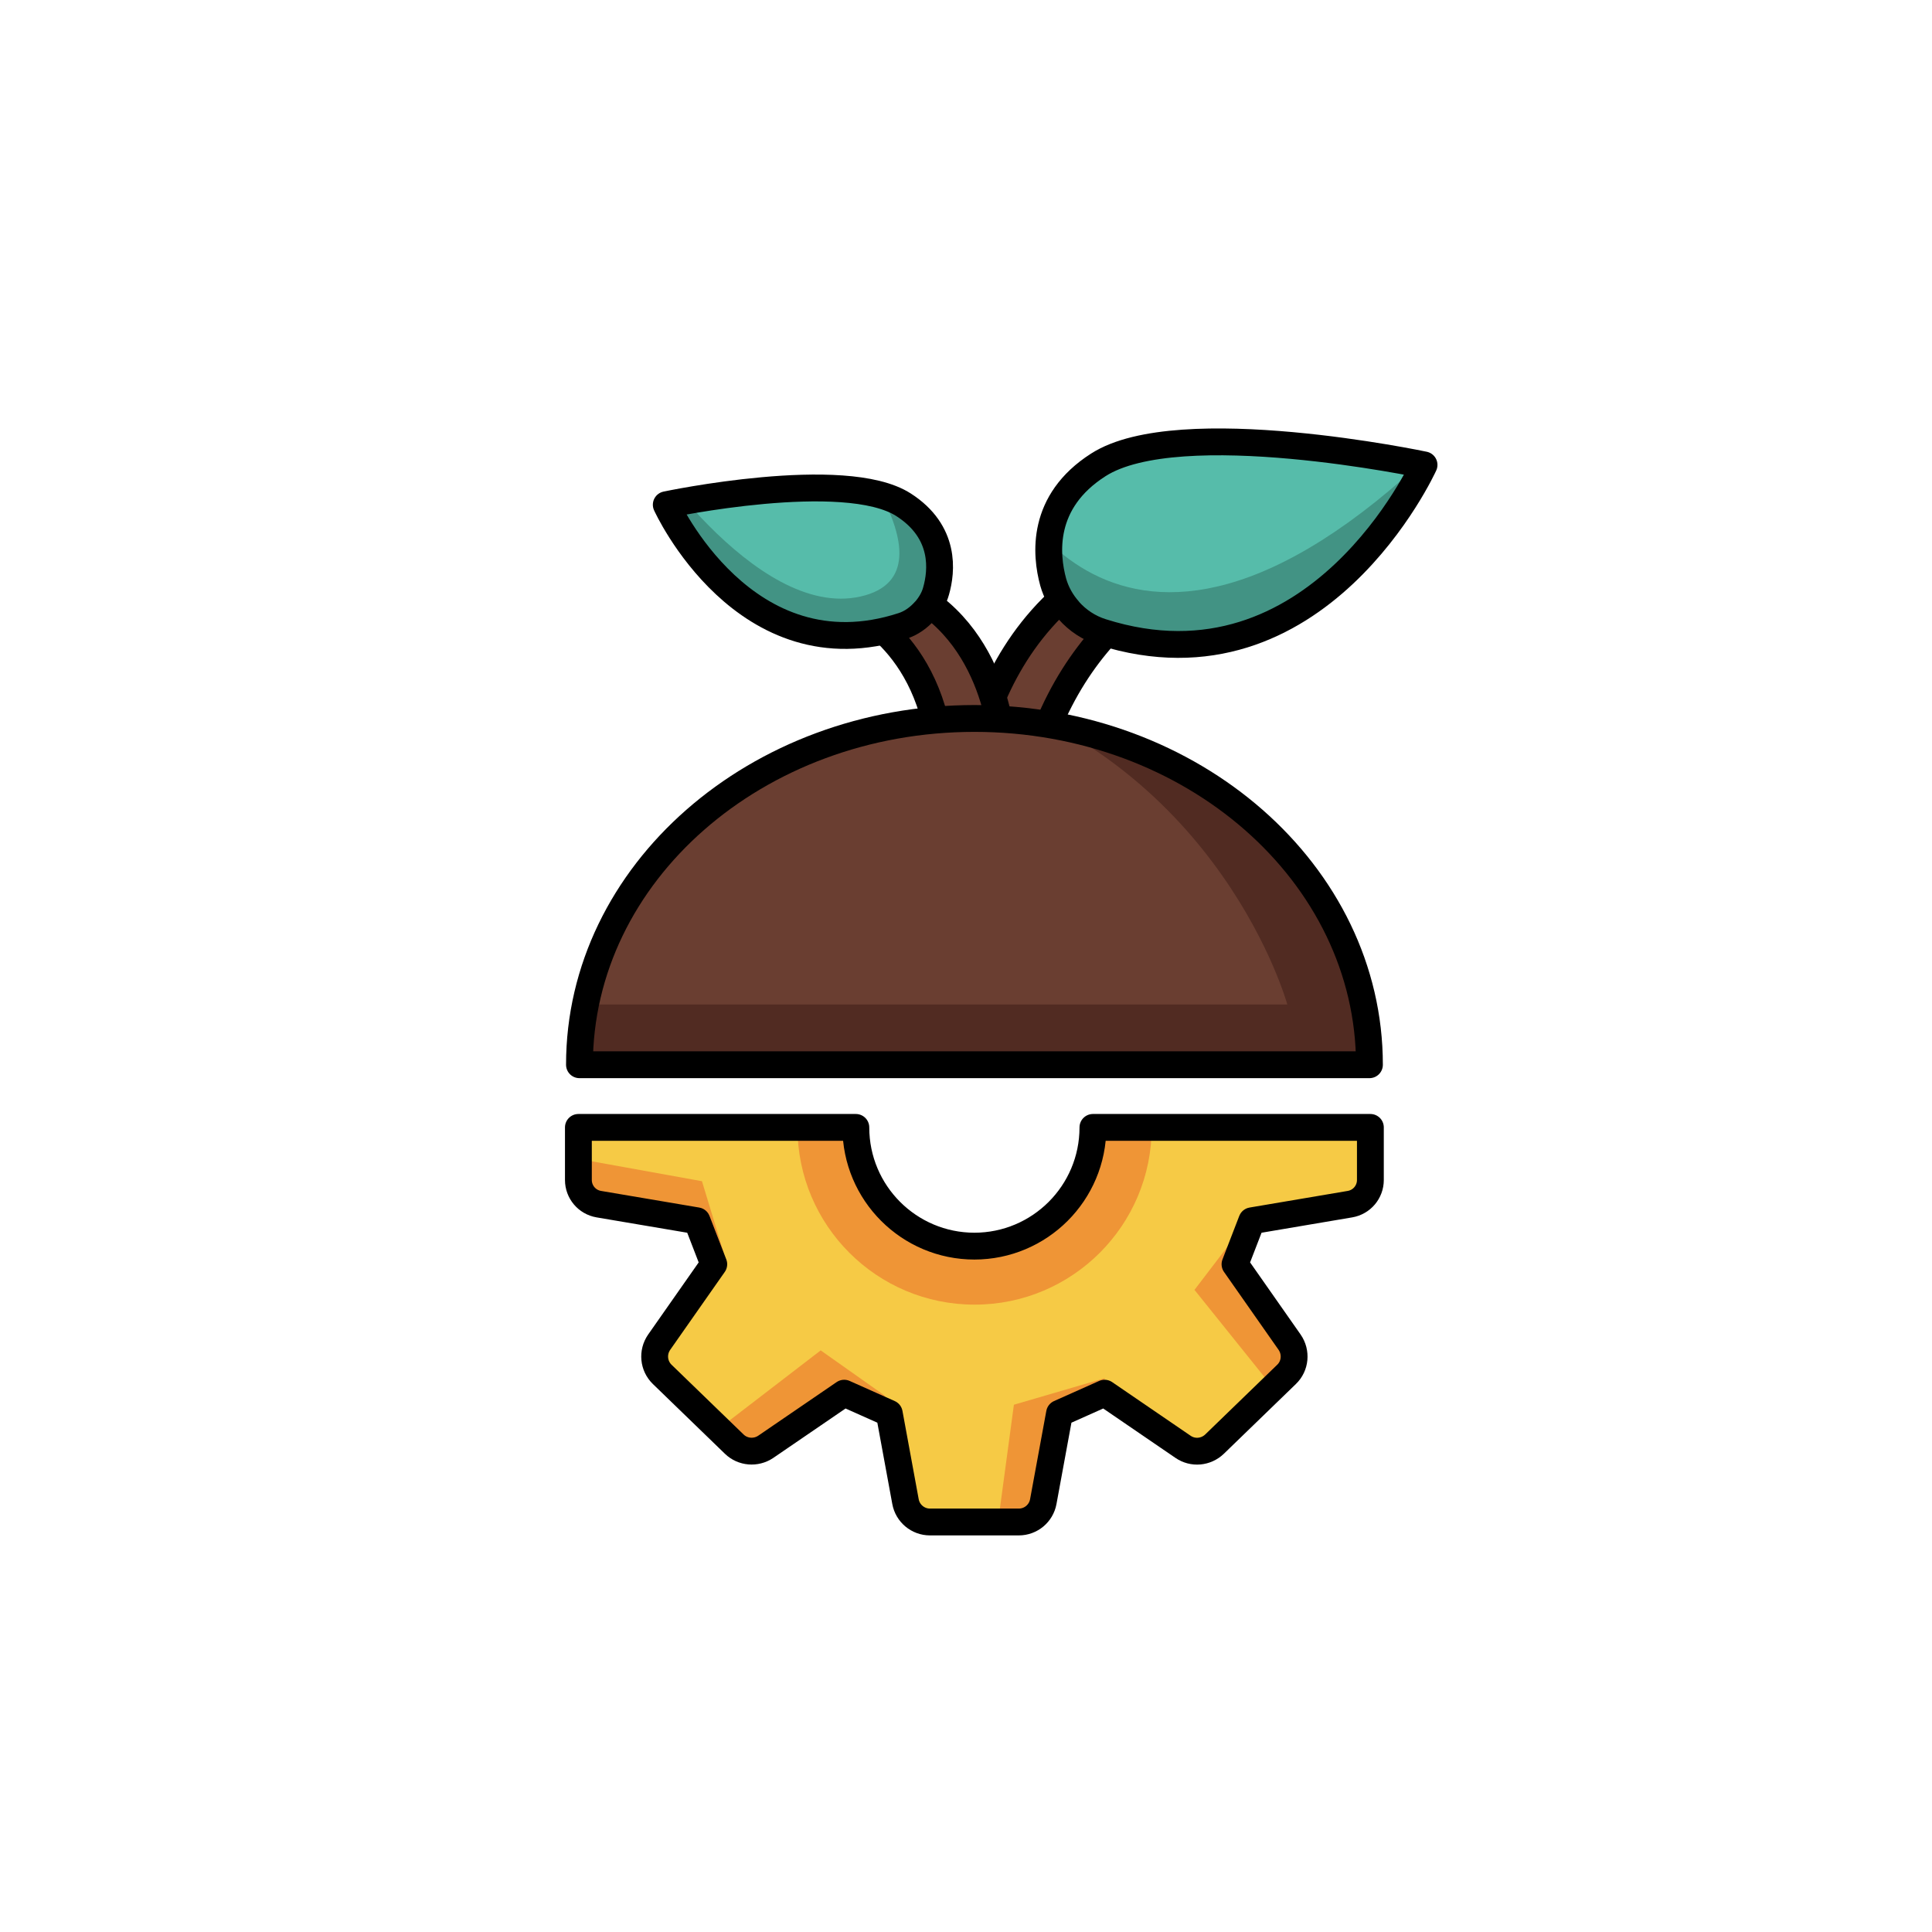 <svg xmlns="http://www.w3.org/2000/svg" xmlns:xlink="http://www.w3.org/1999/xlink" id="Layer_7" data-name="Layer 7" viewBox="0 0 144 144"><defs><style>      .cls-1 {        clip-path: url(#clippath-3);      }      .cls-1, .cls-2, .cls-3, .cls-4, .cls-5 {        fill: none;      }      .cls-2 {        clip-path: url(#clippath-2);      }      .cls-3 {        clip-path: url(#clippath-1);      }      .cls-6 {        fill: #6a3e31;      }      .cls-7 {        fill: #f6ca45;      }      .cls-8 {        fill: #ef9536;      }      .cls-9 {        fill: #429384;      }      .cls-10 {        fill: #56bcaa;      }      .cls-11 {        fill: #512b22;      }      .cls-4 {        stroke: #000;        stroke-linecap: round;        stroke-linejoin: round;        stroke-width: 2px;      }      .cls-5 {        clip-path: url(#clippath);      }    </style><clipPath id="clippath"><path class="cls-7" d="m72.64,92.88c-4.89,0-8.85-3.96-8.85-8.85h-20.68s0,3.92,0,3.92c0,.89.64,1.65,1.52,1.8l7.32,1.24,1.25,3.24-4.07,5.81c-.52.75-.43,1.76.23,2.4l5.37,5.2c.63.61,1.61.69,2.34.2l5.85-4,3.36,1.5,1.21,6.58c.16.88.93,1.52,1.82,1.52h6.63c.89,0,1.66-.64,1.82-1.52l1.21-6.58,3.36-1.5,5.85,4c.73.5,1.7.41,2.34-.2l5.37-5.2c.66-.63.75-1.65.23-2.4l-4.07-5.81,1.25-3.24,7.32-1.24c.88-.15,1.52-.91,1.52-1.8v-3.92s-20.68,0-20.68,0c0,4.89-3.96,8.85-8.85,8.85Z"></path></clipPath><clipPath id="clippath-1"><path class="cls-10" d="m79.66,45.49c-.54-.61-.94-1.32-1.16-2.1-.56-2.05-.93-6,3.36-8.74,6.02-3.86,24.28,0,24.28,0,0,0-7.94,17.54-24.01,12.46-.96-.3-1.81-.86-2.48-1.62h0Z"></path></clipPath><clipPath id="clippath-2"><path class="cls-10" d="m68.95,45.52c.37-.43.67-.92.82-1.47.42-1.47.74-4.4-2.43-6.43-4.39-2.81-17.68,0-17.68,0,0,0,5.83,12.87,17.62,9.03.65-.21,1.21-.62,1.66-1.13h0Z"></path></clipPath><clipPath id="clippath-3"><path class="cls-6" d="m102.07,79.36c0-14.25-13.18-25.81-29.44-25.81s-29.44,11.56-29.44,25.81h58.87Z"></path></clipPath></defs><g><path class="cls-7" d="m72.64,92.88c-4.89,0-8.85-3.96-8.85-8.85h-20.68s0,3.92,0,3.92c0,.89.64,1.65,1.52,1.8l7.32,1.24,1.25,3.24-4.07,5.81c-.52.75-.43,1.76.23,2.4l5.37,5.2c.63.61,1.61.69,2.34.2l5.85-4,3.36,1.5,1.21,6.58c.16.88.93,1.52,1.82,1.52h6.63c.89,0,1.66-.64,1.82-1.52l1.21-6.58,3.36-1.5,5.85,4c.73.5,1.7.41,2.34-.2l5.37-5.2c.66-.63.75-1.65.23-2.4l-4.07-5.81,1.25-3.24,7.32-1.24c.88-.15,1.52-.91,1.52-1.8v-3.92s-20.68,0-20.68,0c0,4.89-3.96,8.85-8.85,8.85Z"></path><g class="cls-5"><circle class="cls-8" cx="72.64" cy="84.04" r="13.2"></circle><polygon class="cls-8" points="41.41 86.07 52.32 88.04 54.21 94.25 42.07 93.31 41.41 86.07"></polygon><polygon class="cls-8" points="52.23 107.52 61.17 100.65 65.97 104.04 56.18 111.38 52.23 107.52"></polygon><polygon class="cls-8" points="74.25 114.49 75.57 104.7 82.35 102.72 79.71 113.42 74.25 114.49"></polygon><polygon class="cls-8" points="96.28 105.17 89.03 96.14 92.1 92.12 100.32 100.56 96.28 105.17"></polygon></g></g><path class="cls-4" d="m72.64,92.88c-4.89,0-8.85-3.96-8.85-8.85h-20.68s0,3.92,0,3.92c0,.89.64,1.65,1.52,1.8l7.32,1.24,1.25,3.24-4.07,5.81c-.52.75-.43,1.76.23,2.4l5.37,5.2c.63.61,1.61.69,2.34.2l5.85-4,3.36,1.5,1.21,6.58c.16.88.93,1.52,1.82,1.52h6.63c.89,0,1.66-.64,1.82-1.52l1.21-6.58,3.36-1.5,5.85,4c.73.5,1.7.41,2.34-.2l5.37-5.2c.66-.63.75-1.65.23-2.4l-4.07-5.81,1.25-3.24,7.32-1.24c.88-.15,1.52-.91,1.52-1.8v-3.92s-20.68,0-20.68,0c0,4.89-3.96,8.85-8.85,8.85Z"></path><path class="cls-6" d="m71.84,61.84s-.19-16.07,13.92-21.16l3.47,1.68s-11.2,3.86-13.08,19.48h-4.32Z"></path><path class="cls-4" d="m71.84,61.84s-.19-16.07,13.92-21.16l3.47,1.68s-11.2,3.86-13.08,19.48h-4.32Z"></path><g><path class="cls-10" d="m79.66,45.49c-.54-.61-.94-1.32-1.16-2.1-.56-2.05-.93-6,3.36-8.74,6.02-3.86,24.28,0,24.28,0,0,0-7.94,17.54-24.01,12.46-.96-.3-1.81-.86-2.48-1.62h0Z"></path><g class="cls-3"><path class="cls-9" d="m74.71,35.52s9.15,22.02,34.56-4.33,7.53,14.49,7.53,14.49l-14.72,9.22-18.22-3.66s-12.08-5-9.15-15.73Z"></path></g></g><path class="cls-6" d="m74.71,55.47s-.46-9.12-8.31-11.95l-3.58,1.51s6.23,2.15,7.27,10.83l4.62-.39Z"></path><path class="cls-4" d="m74.71,55.47s-.46-9.12-8.31-11.95l-3.58,1.51s6.23,2.15,7.27,10.83l4.62-.39Z"></path><g><path class="cls-10" d="m68.95,45.52c.37-.43.67-.92.82-1.47.42-1.47.74-4.4-2.43-6.43-4.39-2.81-17.68,0-17.68,0,0,0,5.83,12.87,17.62,9.03.65-.21,1.21-.62,1.66-1.13h0Z"></path><g class="cls-2"><path class="cls-9" d="m47.43,32.51s8.77,13.74,16.71,11.95-2.97-14.02-2.97-14.02l10.26,8.75.57,7.81-12.62,3.58-13.46-7.07,1.51-11Z"></path></g></g><path class="cls-4" d="m79.66,45.49c-.54-.61-.94-1.32-1.16-2.1-.56-2.05-.93-6,3.36-8.74,6.02-3.86,24.28,0,24.28,0,0,0-7.94,17.54-24.01,12.46-.96-.3-1.81-.86-2.48-1.62h0Z"></path><path class="cls-4" d="m68.95,45.52c.37-.43.67-.92.82-1.47.42-1.47.74-4.4-2.43-6.43-4.39-2.81-17.68,0-17.68,0,0,0,5.83,12.87,17.62,9.03.65-.21,1.21-.62,1.66-1.13h0Z"></path><g><path class="cls-6" d="m102.07,79.36c0-14.25-13.18-25.81-29.44-25.81s-29.44,11.56-29.44,25.81h58.87Z"></path><g class="cls-1"><path class="cls-11" d="m40.75,74.87h55.2s-4.87-17.71-24.11-23.61,35.68,2.3,35.68,2.3l7.91,24.84-6.07,2.26-76.38.85,7.76-6.64Z"></path></g></g><path class="cls-4" d="m102.07,79.36c0-14.25-13.18-25.81-29.44-25.81s-29.44,11.56-29.44,25.81h58.87Z"></path></svg>